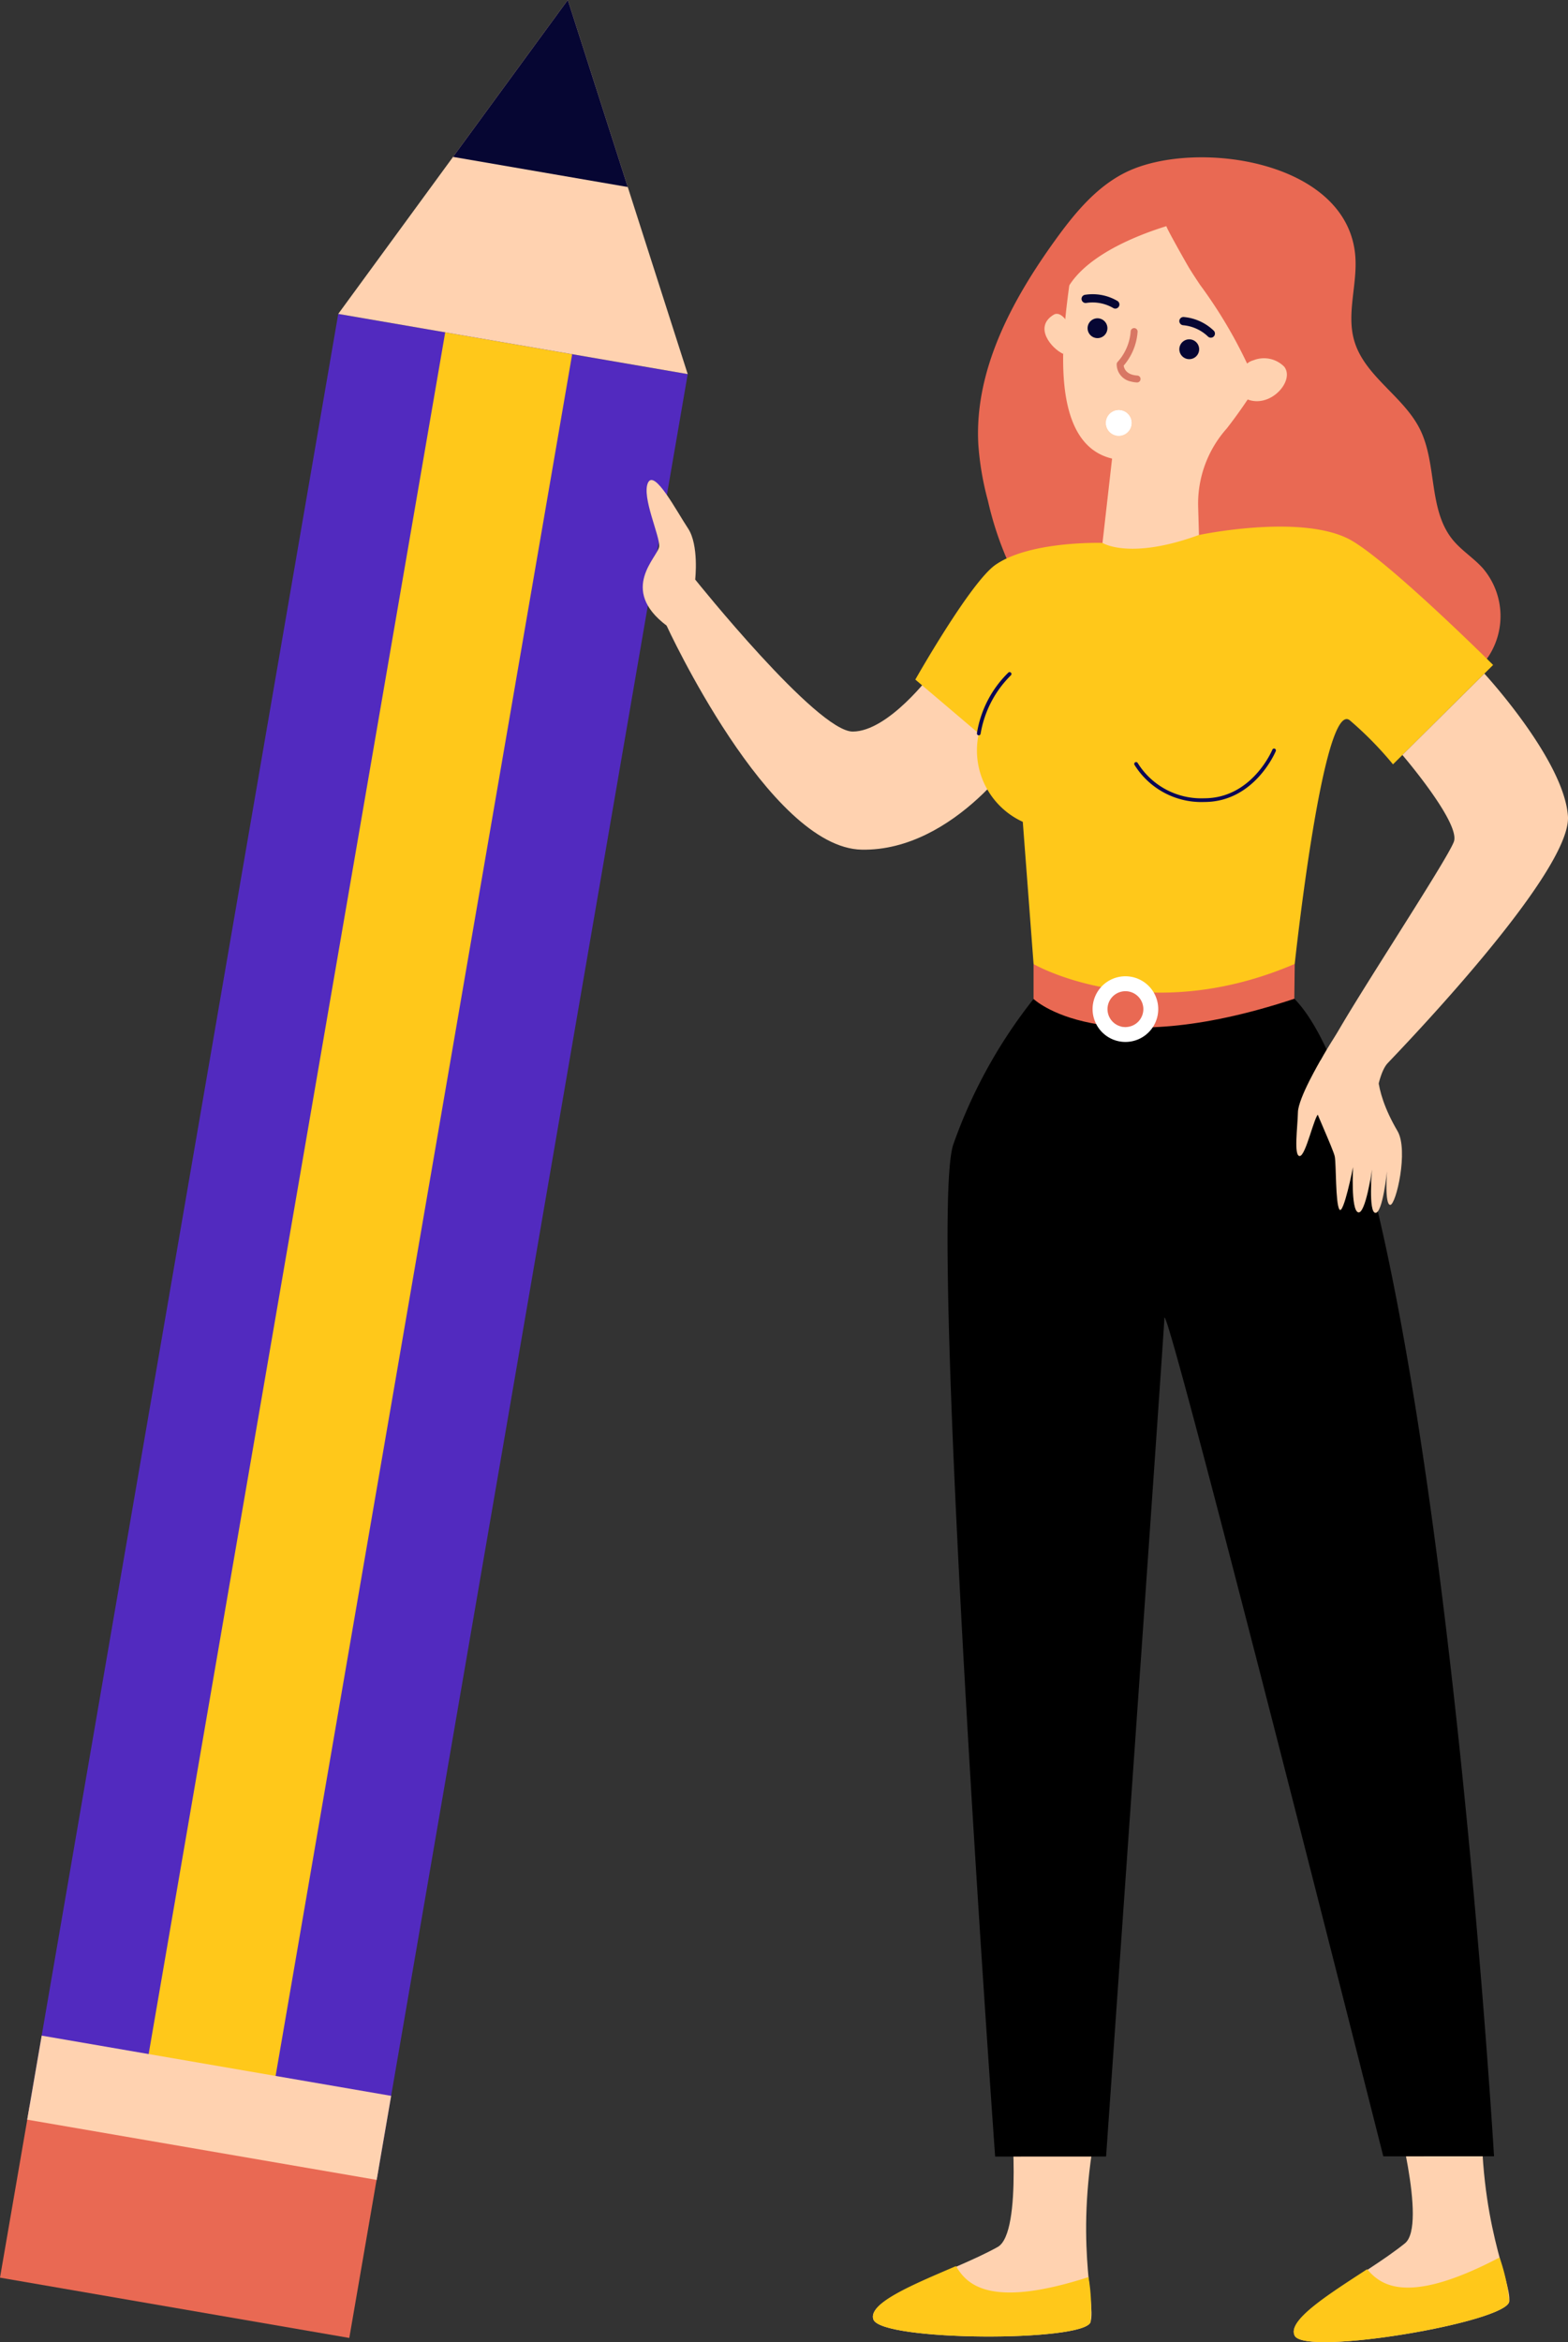 <svg xmlns="http://www.w3.org/2000/svg" width="122.488" height="182.908" viewBox="0 0 122.488 182.908">
  <rect x="0" y="0" width="122.488" height="182.908" fill="#333333" stroke="none"/>
  <g id="Group_1254" data-name="Group 1254" transform="translate(-1439.606 -1062.97)">
    <path id="Path_15198" data-name="Path 15198" d="M2190.947,766.113c.146,2.179-.7,4.419-.088,6.516.805,2.778,3.841,4.32,5.131,6.909,1.351,2.711.644,6.276,2.554,8.627.679.836,1.624,1.418,2.346,2.217a5.752,5.752,0,0,1,.459,6.9c-1.567,2.282-4.592,3.082-7.36,3.068s-5.515-.666-8.28-.533c-2.812.135-5.562,1.079-8.376.989a14.249,14.249,0,0,1-10.075-5.24,25.776,25.776,0,0,1-5.017-10.447,22.829,22.829,0,0,1-.748-4.386c-.321-5.775,2.6-11.23,5.981-15.923,1.543-2.143,3.289-4.275,5.68-5.4,5.43-2.544,17.289-.84,17.794,6.7" transform="translate(-645.463 316.949)" fill="#e96953"/>
    <path id="Path_15199" data-name="Path 15199" d="M2139.551,1364.358s1,9.767-1,10.877c-3.61,2.009-10.27,3.927-9.711,5.65s16.526,1.78,16.968.208-1.35-6.379.541-15.74Z" transform="translate(-621.011 -136.785)" fill="#ffd2b0"/>
    <path id="Path_15200" data-name="Path 15200" d="M2145.646,1414.431a14.1,14.1,0,0,1,.162,3.508c-.442,1.572-16.409,1.515-16.968-.208-.415-1.278,3.111-2.721,6.455-4.158.792,1.328,2.48,3.4,10.351.858" transform="translate(-621.01 -173.631)" fill="#ffc81a"/>
    <path id="Path_15201" data-name="Path 15201" d="M2267.426,1362.641s2.644,9.455.868,10.887c-3.215,2.595-9.451,5.618-8.607,7.221s16.587-1.06,16.756-2.684-2.417-6.056-2.148-15.6Z" transform="translate(-718.938 -135.366)" fill="#ffd2b0"/>
    <path id="Path_15202" data-name="Path 15202" d="M2275.683,1410.9a14.1,14.1,0,0,1,.757,3.429c-.168,1.624-15.911,4.287-16.755,2.684-.626-1.188,2.6-3.211,5.653-5.2,1.007,1.174,3.023,2.927,10.345-.917" transform="translate(-718.937 -171.628)" fill="#ffc81a"/>
    <path id="Path_15203" data-name="Path 15203" d="M2085.362,896.856s-3.351,4.494-6.146,4.5-12.306-11.871-12.306-11.871l-2.234,3.6s7.977,17.359,15.244,17.494,12.713-7.974,12.573-8.393-4.755-5.327-4.755-5.327Z" transform="translate(-572.996 218.746)" fill="#ffd2b0"/>
    <path id="Path_15204" data-name="Path 15204" d="M2158.717,1019.774a39.275,39.275,0,0,0-6.286,11.407c-1.952,6.15,3.283,79,3.283,79l8.666-.005s4.556-64.883,4.555-65.459c0-2.266,17.1,65.445,17.1,65.445l8.651-.005s-4.731-79.292-15.6-90.4l-10.167.635Z" transform="translate(-638.37 121.208)"/>
    <path id="Path_15205" data-name="Path 15205" d="M2178.736,1006.458l0,2.725s5.174,5.028,20.369-.013l.033-2.725-13.347-.83Z" transform="translate(-658.391 131.799)" fill="#e96953"/>
    <path id="Path_15206" data-name="Path 15206" d="M2156.6,874.305s-5.62-.182-8.352,1.707c-1.955,1.351-6.266,8.966-6.266,8.966l4.958,4.209a6.129,6.129,0,0,0,3.437,6.9l.843,11.11s8.667,5.026,20.4-.013c0,0,2.223-20.824,4.32-19.009a27.616,27.616,0,0,1,3.356,3.422l7.822-7.761s-8.553-8.508-11.361-9.88c-3.9-1.908-11.625-.268-11.625-.268Z" transform="translate(-630.873 231.064)" fill="#ffc81a"/>
    <path id="Path_15207" data-name="Path 15207" d="M2274.361,925.075s4.546,5.3,4.023,6.768-8.536,13.556-9.608,15.848a6.174,6.174,0,0,0-.756,3.654l4.089,1.989s.211-3.235,1.1-4.186,14.4-14.9,14.084-19.3-6.527-11.126-6.527-11.126Z" transform="translate(-725.204 196.855)" fill="#ffd2b0"/>
    <path id="Path_15208" data-name="Path 15208" d="M2184.048,807.784s-.593-1.162-1.209-.786c-1.569.957-.178,2.623.747,3.053Z" transform="translate(-660.931 280.555)" fill="#ffd2b0"/>
    <path id="Path_15209" data-name="Path 15209" d="M2198.951,761.829a8.868,8.868,0,0,1,6.05,13.229,38.266,38.266,0,0,1-4.3,6.946,8.827,8.827,0,0,0-2.24,6.062l.065,2.257c-5.418,1.981-7.536.622-7.536.622l.748-6.586c-5.47-1.292-3.568-11.441-3.224-14.466l.008,0c.009-.114.017-.228.03-.342a8.87,8.87,0,0,1,10.4-7.724" transform="translate(-665.26 314.424)" fill="#ffd2b0"/>
    <path id="Path_15210" data-name="Path 15210" d="M2198.231,769.5a36.86,36.86,0,0,1,3.7,6.216c.1.245.812,2.08.527,2.249a11.429,11.429,0,0,0,3.609-3.975,9.241,9.241,0,0,0-6.532-13.849c-3.172-.624-6.787.053-9.048,2.5-2.122,2.3-2.566,5.462-3.115,8.413.616-3.312,5.389-5.293,8.214-6.167-.082.026,1.674,3.113,1.769,3.265.281.452.574.9.873,1.346" transform="translate(-664.859 315.743)" fill="#e96953"/>
    <path id="Path_15211" data-name="Path 15211" d="M2242.477,821.482a1.313,1.313,0,0,1,.757-.544,2.223,2.223,0,0,1,2.394.5c.959,1.205-1.544,3.827-3.534,2.157,0,0-.545-.685.384-2.112" transform="translate(-705.706 270.165)" fill="#ffd2b0"/>
    <path id="Path_15212" data-name="Path 15212" d="M2195.53,809.074a.774.774,0,1,1,.761.787.774.774,0,0,1-.761-.787" transform="translate(-670.964 279.515)" fill="#060633"/>
    <path id="Path_15213" data-name="Path 15213" d="M2224.047,815.6a.774.774,0,1,1,.76.787.773.773,0,0,1-.76-.787" transform="translate(-692.314 274.632)" fill="#060633"/>
    <path id="Path_15215" data-name="Path 15215" d="M2226.461,809.527a.322.322,0,0,0,.276-.539,3.863,3.863,0,0,0-2.349-1.073.322.322,0,0,0-.347.294.329.329,0,0,0,.294.347,3.221,3.221,0,0,1,1.931.87.322.322,0,0,0,.195.1" transform="translate(-692.309 279.813)" fill="#060633"/>
    <path id="Path_15216" data-name="Path 15216" d="M2196.338,801.946a.322.322,0,0,0,.141-.589,3.82,3.82,0,0,0-2.535-.487.322.322,0,1,0,.1.636,3.2,3.2,0,0,1,2.082.389.32.32,0,0,0,.213.051" transform="translate(-669.572 285.122)" fill="#060633"/>
    <path id="Path_15217" data-name="Path 15217" d="M2205.667,815.5a1.377,1.377,0,0,1-1.1-1.356.272.272,0,0,1,.082-.183,4,4,0,0,0,1.011-2.383.271.271,0,0,1,.541.025,4.549,4.549,0,0,1-1.087,2.658c.029.218.193.719,1.062.774a.271.271,0,0,1-.034.541,2.413,2.413,0,0,1-.474-.075" transform="translate(-677.728 277.262)" fill="#d87764"/>
    <path id="Path_15219" data-name="Path 15219" d="M2267.513,1024.517s-3.546,4.982-3.185,6.139,1.885,4.413,2,4.987.048,3.657.363,4.135,1.067-3.308,1.067-3.308-.188,3.321.39,3.529,1.09-3.335,1.09-3.335-.3,3.359.268,3.378.9-3.241.9-3.241-.195,2.612.255,2.618,1.447-4.268.566-5.769c-2.082-3.546-1.472-5.446-1.472-5.446Z" transform="translate(-722.453 117.647)" fill="#ffd2b0"/>
    <path id="Path_15220" data-name="Path 15220" d="M2262.313,1038.8s-1.761,2.96-1.782,4.088-.344,3.416.139,3.41,1.14-3.176,1.489-3.31.354-1.567.354-1.567Z" transform="translate(-719.535 106.953)" fill="#ffd2b0"/>
    <path id="Path_15221" data-name="Path 15221" d="M2215.486,946.2c3.931,0,5.567-3.933,5.583-3.973a.145.145,0,1,0-.27-.109c-.016.038-1.581,3.788-5.313,3.791a5.845,5.845,0,0,1-5.2-2.748.145.145,0,1,0-.259.133,6.15,6.15,0,0,0,5.463,2.906" transform="translate(-681.802 179.402)" fill="#0b0755"/>
    <path id="Path_15222" data-name="Path 15222" d="M2161.274,923.176a.146.146,0,0,0,.144-.128,8.341,8.341,0,0,1,2.369-4.564.146.146,0,0,0-.2-.212,8.473,8.473,0,0,0-2.458,4.741.145.145,0,0,0,.127.162h.017" transform="translate(-645.208 197.22)" fill="#0b0755"/>
    <path id="Path_15223" data-name="Path 15223" d="M2197.083,1015.344a2.564,2.564,0,1,1,2.565,2.562,2.566,2.566,0,0,1-2.565-2.562m1.165,0a1.4,1.4,0,1,0,1.4-1.4,1.4,1.4,0,0,0-1.4,1.4" transform="translate(-672.127 126.435)" fill="#fff"/>
    <rect id="Rectangle_1909" data-name="Rectangle 1909" width="143.098" height="27.701" transform="translate(1441.731 1228.506) rotate(-80.224)" fill="#522abf"/>
    <rect id="Rectangle_1910" data-name="Rectangle 1910" width="143.335" height="10.063" transform="translate(1450.047 1230.178) rotate(-80.224)" fill="#ffc81a"/>
    <path id="Path_15225" data-name="Path 15225" d="M1980.545,709.4l9.366,29.219-27.3-4.7Z" transform="translate(-496.583 353.566)" fill="#ffd2b0"/>
    <path id="Path_15226" data-name="Path 15226" d="M2007.257,709.4l4.683,14.609-13.649-2.352Z" transform="translate(-523.295 353.566)" fill="#060633"/>
    <rect id="Rectangle_1911" data-name="Rectangle 1911" width="13.664" height="27.701" transform="matrix(0.17, -0.985, 0.985, 0.17, 1439.606, 1240.844)" fill="#e96953"/>
    <rect id="Rectangle_1912" data-name="Rectangle 1912" width="6.66" height="27.701" transform="translate(1441.732 1228.506) rotate(-80.224)" fill="#ffd2b0"/>
    <path id="Path_15227" data-name="Path 15227" d="M2061.359,866.331s.307-2.695-.565-4-2.616-4.644-3.124-3.555.942,4.16.874,4.972-3.2,3.332.581,6.183,2.234-3.6,2.234-3.6" transform="translate(-567.446 241.896)" fill="#ffd2b0"/>
    <g id="Ellipse_550" data-name="Ellipse 550" transform="translate(1526 1095)" fill="#fff" stroke="#fff" stroke-width="1">
      <circle cx="1" cy="1" r="1" stroke="none"/>
      <circle cx="1" cy="1" r="0.5" fill="none"/>
    </g>
  </g>
</svg>
